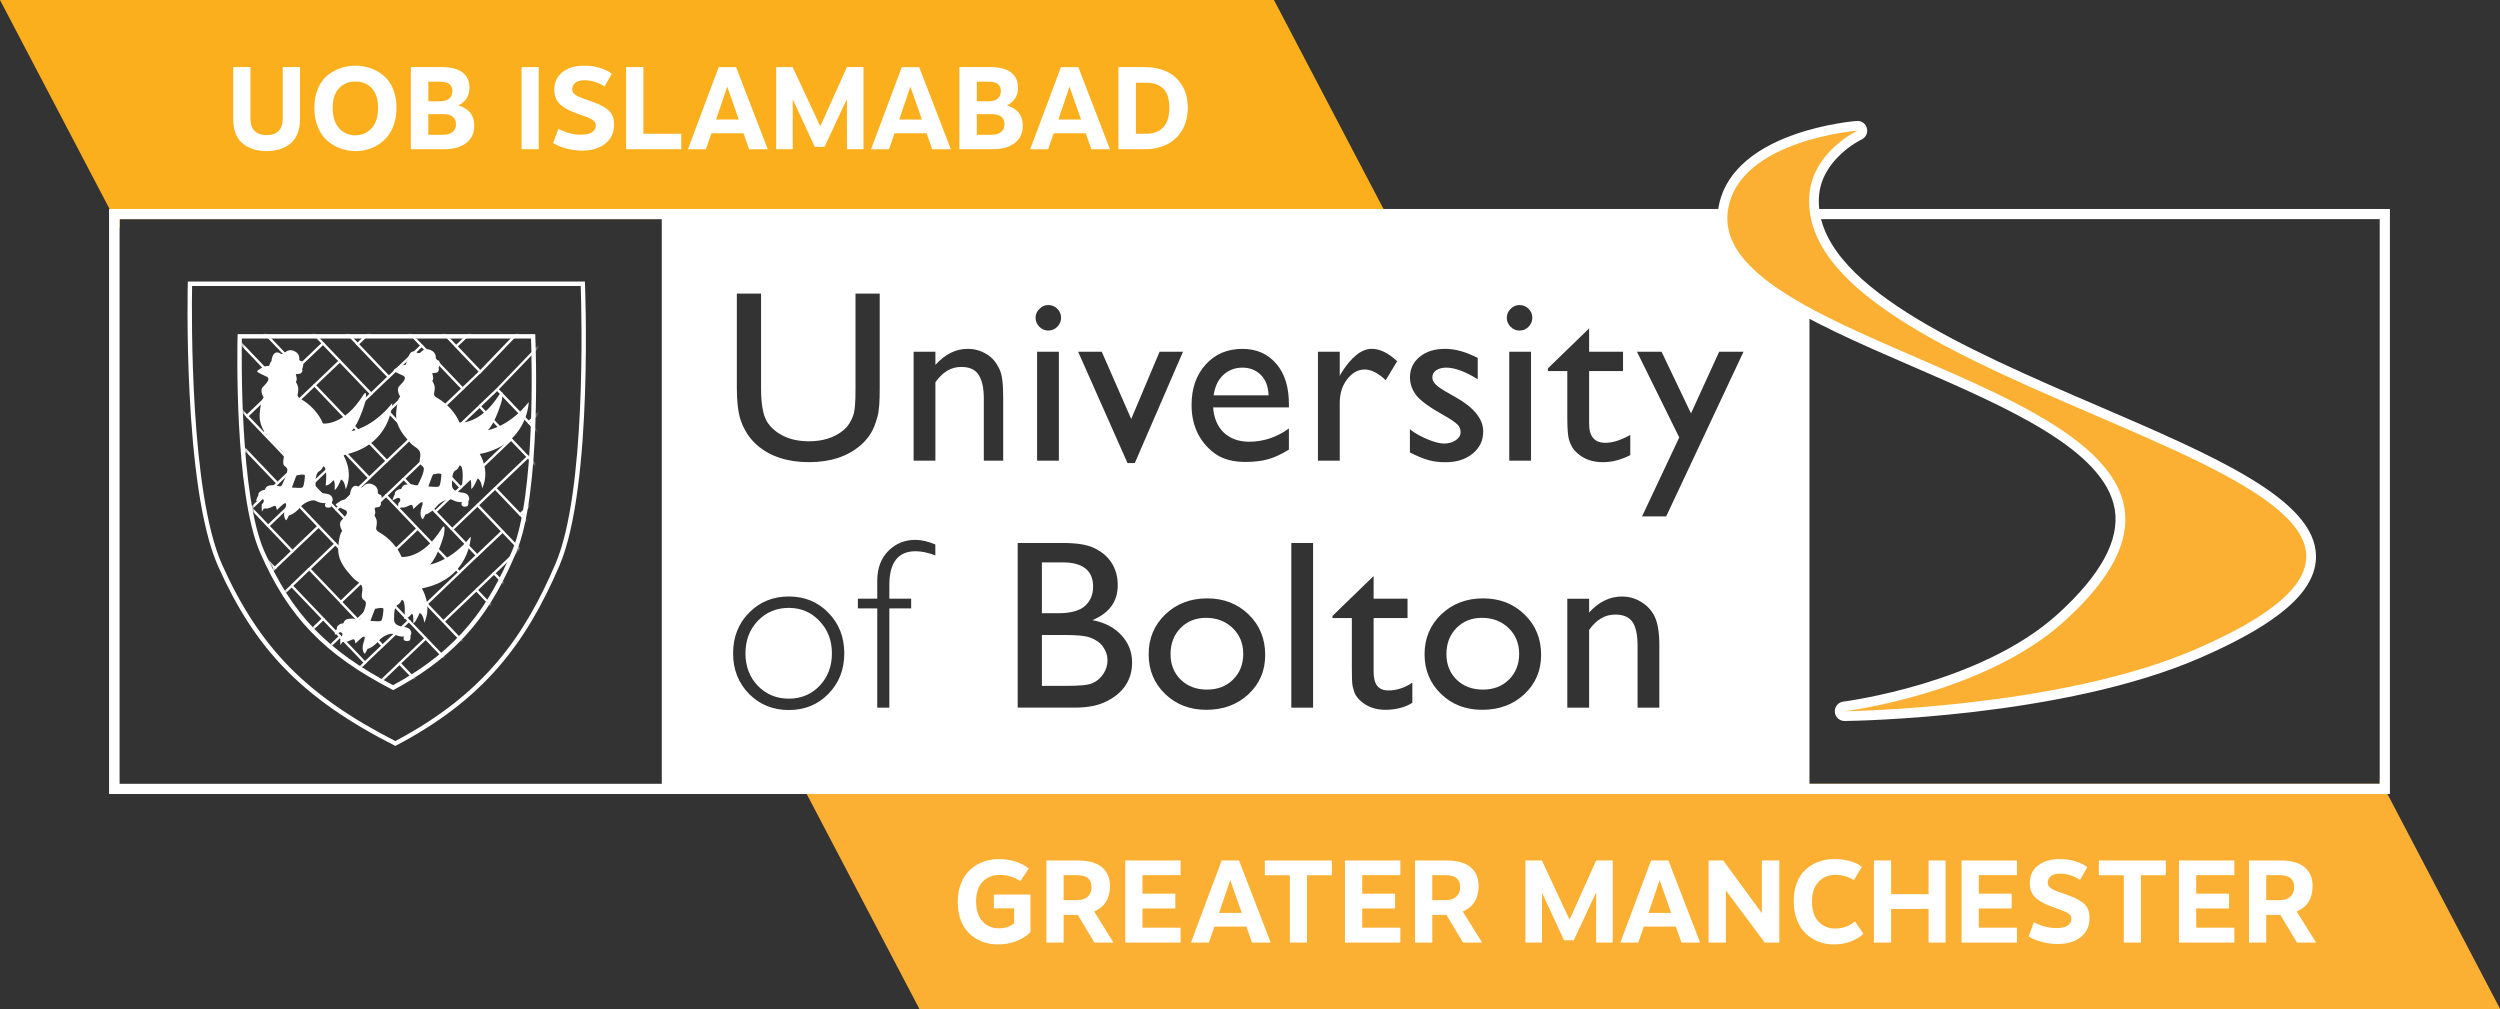 <svg xmlns="http://www.w3.org/2000/svg" width="800" height="323" viewBox="0 0 800 323" fill="none"><rect x="0" y="0" width="800" height="323" fill="#333333" stroke="none"/><g clip-path="url(#clip0_315_3144)"><g clip-path="url(#clip1_315_3144)"><path d="M800.25 323.26H294.42L258.14 254.07L256.43 250.81H761.52V249.4L763.97 254.07L800.25 323.26Z" fill="#FBB034"></path><path d="M444.44 70.13H38.27V72.99L35.06 66.87L0 0H407.67V0.03H407.68L442.73 66.87L444.44 70.13Z" fill="#FCAF1C"></path><path d="M318.06 290.67H324.52V295.48C323.27 296.53 321.63 297.06 319.6 297.06C317.45 297.06 315.7 296.31 314.36 294.81C313.02 293.31 312.35 291.17 312.35 288.39C312.35 285.69 313.04 283.61 314.43 282.16C315.82 280.71 317.65 279.98 319.93 279.98C322.38 279.98 324.57 280.64 326.5 281.97L329.2 277.91C326.6 275.91 323.42 274.91 319.66 274.91C317.86 274.91 316.17 275.2 314.59 275.79C313.01 276.38 311.62 277.24 310.4 278.36C309.19 279.49 308.23 280.93 307.53 282.68C306.83 284.43 306.48 286.41 306.48 288.61C306.48 290.46 306.72 292.15 307.19 293.68C307.66 295.21 308.32 296.49 309.14 297.53C309.97 298.57 310.93 299.45 312.03 300.16C313.13 300.87 314.29 301.39 315.5 301.72C316.71 302.05 317.97 302.21 319.27 302.21C321.5 302.21 323.5 301.85 325.28 301.14C327.06 300.43 328.55 299.47 329.75 298.27V286.26H318.04V290.67H318.06Z" fill="white"></path><path d="M355.19 283.53C355.19 280.98 354.34 278.98 352.64 277.52C350.94 276.07 348.28 275.34 344.68 275.34H334.84V301.63H340.36V292.77H344.27L344.87 292.73L350.2 301.63H356.32L350.13 291.68C353.5 290.21 355.19 287.49 355.19 283.53ZM348.08 286.93C347.27 287.67 346.13 288.04 344.68 288.04H340.36V280.04H344.34C346.09 280.04 347.36 280.36 348.13 281C348.91 281.64 349.29 282.6 349.29 283.87C349.29 285.18 348.89 286.19 348.08 286.93Z" fill="white"></path><path d="M360.07 301.63H377.79V296.86H365.59V290.71H376.1V285.98H365.59V280.04H377.79V275.35H360.07V301.63Z" fill="white"></path><path d="M390.928 275.35L381.098 301.63H386.848L388.608 296.52H398.858L400.658 301.63H406.628L396.488 275.35H390.928ZM390.108 292.13L393.678 281.62L397.358 292.13H390.108Z" fill="white"></path><path d="M404.75 280.08H412.75V301.63H418.23V280.08H426.19V275.35H404.75V280.08Z" fill="white"></path><path d="M430.391 301.63H448.111V296.86H435.911V290.71H446.421V285.98H435.911V280.04H448.111V275.35H430.391V301.63Z" fill="white"></path><path d="M473.159 283.53C473.159 280.98 472.309 278.98 470.609 277.52C468.909 276.07 466.249 275.34 462.649 275.34H452.809V301.63H458.329V292.77H462.239L462.839 292.73L468.169 301.63H474.289L468.089 291.68C471.469 290.21 473.159 287.49 473.159 283.53ZM466.039 286.93C465.229 287.67 464.089 288.04 462.639 288.04H458.319V280.04H462.299C464.049 280.04 465.319 280.36 466.089 281C466.869 281.64 467.249 282.6 467.249 283.87C467.259 285.18 466.859 286.19 466.039 286.93Z" fill="white"></path><path d="M502.261 294.31L493.401 275.35H488.141V301.63H493.431V285.64L500.491 300.88H503.611L510.781 285.53V301.63H516.071V275.35H510.781L502.261 294.31Z" fill="white"></path><path d="M528.348 275.35L518.508 301.63H524.248L526.018 296.52H536.268L538.068 301.63H544.038L533.898 275.35H528.348ZM527.518 292.13L531.088 281.62L534.768 292.13H527.518Z" fill="white"></path><path d="M563.79 292.21L551.44 275.35H546.75V301.63H552.27V284.92L564.73 301.63H569.39V275.35H563.79V292.21Z" fill="white"></path><path d="M587.301 297.13C585.171 297.16 583.401 296.43 581.971 294.95C580.541 293.47 579.831 291.31 579.831 288.45C579.831 285.72 580.541 283.63 581.951 282.16C583.361 280.7 585.141 279.96 587.261 279.96C589.561 279.96 591.551 280.54 593.231 281.69L595.781 277.37C594.801 276.59 593.551 275.99 592.011 275.55C590.471 275.11 588.841 274.89 587.111 274.89C585.261 274.89 583.541 275.18 581.971 275.75C580.391 276.33 579.011 277.16 577.801 278.25C576.601 279.34 575.661 280.75 574.981 282.49C574.301 284.23 573.981 286.21 574.001 288.44C574.001 290.67 574.351 292.67 575.051 294.45C575.751 296.23 576.701 297.67 577.891 298.79C579.081 299.9 580.431 300.76 581.941 301.34C583.451 301.93 585.071 302.22 586.801 302.22C588.751 302.22 590.561 301.91 592.231 301.28C593.901 300.65 595.251 299.83 596.301 298.8L593.601 294.86C591.751 296.38 589.651 297.13 587.301 297.13Z" fill="white"></path><path d="M617.148 286.13H605.168V275.35H599.648V301.63H605.168V290.86H617.148V301.63H622.588V275.35H617.148V286.13Z" fill="white"></path><path d="M627.699 301.63H645.419V296.86H633.219V290.71H643.729V285.98H633.219V280.04H645.419V275.35H627.699V301.63Z" fill="white"></path><path d="M661.86 286.499C661.46 286.349 660.93 286.159 660.28 285.939C659.63 285.719 659.15 285.549 658.83 285.429C658.51 285.309 658.13 285.169 657.67 284.979C657.21 284.789 656.86 284.619 656.64 284.469C656.42 284.319 656.18 284.139 655.93 283.929C655.68 283.719 655.51 283.489 655.42 283.239C655.33 282.989 655.29 282.699 655.29 282.379C655.29 281.499 655.64 280.819 656.34 280.309C657.04 279.809 658 279.559 659.23 279.559C660.31 279.559 661.41 279.739 662.55 280.099C663.69 280.459 664.71 280.959 665.61 281.579L667.94 277.489C666.96 276.739 665.71 276.119 664.17 275.629C662.63 275.139 660.95 274.899 659.12 274.899C656.24 274.899 653.93 275.579 652.17 276.949C650.41 278.319 649.54 280.199 649.54 282.599C649.54 283.649 649.71 284.579 650.05 285.379C650.39 286.179 650.91 286.879 651.61 287.459C652.31 288.049 653.06 288.549 653.84 288.959C654.63 289.369 655.61 289.789 656.79 290.219C657.12 290.349 657.6 290.519 658.25 290.749C658.9 290.979 659.36 291.139 659.62 291.239C659.88 291.339 660.24 291.479 660.69 291.669C661.14 291.859 661.46 292.019 661.65 292.159C661.84 292.299 662.04 292.469 662.27 292.669C662.49 292.869 662.65 293.079 662.72 293.309C662.79 293.529 662.83 293.789 662.83 294.059C662.83 294.959 662.43 295.669 661.63 296.199C660.83 296.729 659.65 296.989 658.1 296.989C655.62 296.989 653.21 296.359 650.85 295.109L649.16 299.649C650.46 300.449 651.94 301.059 653.59 301.469C655.24 301.879 656.84 302.089 658.4 302.089C661.48 302.089 663.96 301.349 665.83 299.879C667.71 298.399 668.65 296.349 668.65 293.719C668.65 291.819 668.11 290.349 667.02 289.309C665.94 288.259 664.22 287.329 661.86 286.499Z" fill="white"></path><path d="M671.629 280.08H679.619V301.63H685.099V280.08H693.059V275.35H671.629V280.08Z" fill="white"></path><path d="M697.27 301.63H714.99V296.86H702.789V290.71H713.299V285.98H702.789V280.04H714.99V275.35H697.27V301.63Z" fill="white"></path><path d="M740.03 283.53C740.03 280.98 739.18 278.98 737.48 277.52C735.78 276.07 733.12 275.34 729.52 275.34H719.68V301.63H725.2V292.77H729.1L729.7 292.73L735.03 301.63H741.15L734.95 291.68C738.34 290.21 740.03 287.49 740.03 283.53ZM732.92 286.93C732.11 287.67 730.97 288.04 729.52 288.04H725.2V280.04H729.18C730.93 280.04 732.2 280.36 732.97 281C733.75 281.64 734.13 282.6 734.13 283.87C734.14 285.18 733.73 286.19 732.92 286.93Z" fill="white"></path><path d="M35.449 67.37H762.089V253.57H35.449V67.37Z" stroke="white"></path><path d="M77.809 46.06C78.809 46.84 79.939 47.41 81.189 47.79C82.439 48.17 83.809 48.35 85.299 48.35C86.789 48.35 88.159 48.16 89.409 47.79C90.659 47.41 91.789 46.84 92.789 46.06C93.789 45.28 94.569 44.23 95.139 42.89C95.699 41.55 95.989 39.99 95.989 38.22V21.47H90.469V38.1C90.469 39.75 90.019 41.02 89.139 41.91C88.259 42.8 86.979 43.24 85.329 43.24C83.649 43.24 82.369 42.8 81.479 41.91C80.589 41.02 80.149 39.75 80.149 38.1V21.47H74.629V38.22C74.629 40 74.909 41.55 75.469 42.89C76.029 44.23 76.809 45.29 77.809 46.06Z" fill="white"></path><path d="M104.688 44.989C105.938 46.08 107.338 46.91 108.878 47.489C110.418 48.069 112.038 48.349 113.738 48.349C115.088 48.349 116.388 48.179 117.638 47.819C118.888 47.469 120.078 46.929 121.208 46.19C122.338 45.45 123.318 44.539 124.158 43.469C124.998 42.389 125.658 41.09 126.148 39.55C126.638 38.01 126.878 36.309 126.878 34.459C126.878 32.209 126.508 30.2 125.768 28.43C125.028 26.66 124.028 25.259 122.768 24.209C121.508 23.16 120.108 22.36 118.578 21.829C117.048 21.29 115.438 21.02 113.738 21.02C112.038 21.02 110.418 21.29 108.878 21.829C107.338 22.369 105.948 23.16 104.688 24.209C103.438 25.259 102.438 26.669 101.708 28.43C100.978 30.189 100.598 32.2 100.598 34.459C100.598 36.76 100.968 38.819 101.708 40.639C102.448 42.45 103.438 43.9 104.688 44.989ZM108.468 28.25C109.808 26.809 111.568 26.09 113.748 26.09C115.898 26.09 117.648 26.809 118.988 28.25C120.328 29.689 120.998 31.79 120.998 34.539C120.998 37.319 120.318 39.469 118.948 40.999C117.578 42.529 115.828 43.289 113.668 43.289C111.538 43.289 109.808 42.52 108.468 40.98C107.128 39.44 106.458 37.289 106.458 34.539C106.458 31.779 107.128 29.689 108.468 28.25Z" fill="white"></path><path d="M149.179 45.76C150.909 44.43 151.769 42.58 151.769 40.2C151.769 36.92 150.079 34.77 146.699 33.74C149.049 32.54 150.229 30.65 150.229 28.07C150.229 25.97 149.489 24.34 148.019 23.19C146.549 22.04 144.269 21.46 141.189 21.46H131.469V47.74H142.249C145.139 47.75 147.459 47.09 149.179 45.76ZM137.059 26.13H140.739C143.419 26.13 144.759 27.12 144.759 29.1C144.759 30.15 144.419 30.97 143.749 31.54C143.069 32.12 142.109 32.4 140.859 32.4H137.069V26.13H137.059ZM137.059 43.14V36.53H141.829C144.559 36.53 145.919 37.62 145.919 39.8C145.919 40.8 145.559 41.61 144.849 42.22C144.139 42.83 143.079 43.14 141.679 43.14H137.059Z" fill="white"></path><path d="M172.39 21.47H166.91V47.75H172.39V21.47Z" fill="white"></path><path d="M189.47 42.31C188.67 42.84 187.49 43.1 185.94 43.1C183.46 43.1 181.05 42.47 178.69 41.22L177 45.76C178.3 46.56 179.78 47.17 181.43 47.58C183.08 47.99 184.68 48.2 186.24 48.2C189.32 48.2 191.8 47.46 193.67 45.98C195.55 44.5 196.49 42.45 196.49 39.82C196.49 37.92 195.95 36.45 194.86 35.41C193.77 34.37 192.05 33.44 189.7 32.61C189.3 32.46 188.77 32.27 188.12 32.05C187.47 31.83 186.99 31.66 186.67 31.54C186.36 31.43 185.97 31.28 185.51 31.09C185.05 30.9 184.7 30.73 184.48 30.58C184.26 30.43 184.02 30.25 183.77 30.04C183.52 29.83 183.35 29.6 183.26 29.35C183.17 29.1 183.13 28.81 183.13 28.49C183.13 27.61 183.48 26.93 184.18 26.42C184.88 25.92 185.85 25.67 187.07 25.67C188.15 25.67 189.25 25.85 190.39 26.21C191.53 26.57 192.55 27.07 193.45 27.69L195.78 23.6C194.8 22.85 193.55 22.23 192.01 21.74C190.47 21.25 188.79 21.01 186.96 21.01C184.08 21.01 181.77 21.69 180.01 23.06C178.26 24.43 177.38 26.31 177.38 28.71C177.38 29.76 177.55 30.69 177.89 31.49C178.23 32.29 178.75 32.99 179.45 33.57C180.15 34.16 180.9 34.66 181.68 35.07C182.46 35.48 183.45 35.9 184.63 36.33C184.96 36.46 185.44 36.63 186.09 36.86C186.74 37.08 187.2 37.25 187.46 37.35C187.72 37.45 188.08 37.59 188.53 37.78C188.98 37.97 189.3 38.13 189.49 38.27C189.68 38.41 189.88 38.58 190.11 38.78C190.33 38.98 190.49 39.19 190.56 39.42C190.64 39.65 190.67 39.9 190.67 40.17C190.67 41.07 190.27 41.78 189.47 42.31Z" fill="white"></path><path d="M217.999 42.8H205.879V21.47H200.359V47.75H217.999V42.8Z" fill="white"></path><path d="M227.661 42.65H237.911L239.711 47.76H245.681L235.541 21.48H229.981L220.141 47.76H225.881L227.661 42.65ZM232.721 27.739L236.401 38.249H229.151L232.721 27.739Z" fill="white"></path><path d="M253.669 31.76L260.729 47H263.849L271.019 31.65V47.75H276.319V21.47H271.019L262.499 40.43L253.639 21.47H248.379V47.75H253.669V31.76Z" fill="white"></path><path d="M286.258 42.65H296.508L298.308 47.76H304.278L294.138 21.48H288.578L278.738 47.76H284.488L286.258 42.65ZM291.328 27.739L295.008 38.249H287.758L291.328 27.739Z" fill="white"></path><path d="M324.71 45.76C326.44 44.43 327.3 42.58 327.3 40.2C327.3 36.92 325.61 34.77 322.23 33.74C324.58 32.54 325.76 30.65 325.76 28.07C325.76 25.97 325.02 24.34 323.55 23.19C322.08 22.04 319.8 21.46 316.72 21.46H307V47.74H317.78C320.67 47.75 322.99 47.09 324.71 45.76ZM312.58 26.13H316.26C318.94 26.13 320.28 27.12 320.28 29.1C320.28 30.15 319.94 30.97 319.27 31.54C318.59 32.12 317.63 32.4 316.38 32.4H312.59V26.13H312.58ZM312.58 43.14V36.53H317.35C320.08 36.53 321.44 37.62 321.44 39.8C321.44 40.8 321.08 41.61 320.37 42.22C319.66 42.83 318.6 43.14 317.2 43.14H312.58Z" fill="white"></path><path d="M337.18 42.65H347.43L349.23 47.76H355.2L345.06 21.48H339.5L329.66 47.76H335.4L337.18 42.65ZM342.25 27.739L345.93 38.249H338.68L342.25 27.739Z" fill="white"></path><path d="M373.348 46.25C375.418 45.25 377.048 43.73 378.268 41.69C379.478 39.65 380.088 37.24 380.088 34.46C380.088 31.68 379.478 29.3 378.248 27.31C377.018 25.32 375.388 23.85 373.348 22.9C371.308 21.95 368.958 21.47 366.308 21.47H357.898V47.75H366.308C368.938 47.75 371.288 47.25 373.348 46.25ZM363.498 26.47H366.688C369.118 26.47 370.978 27.1 372.268 28.37C373.558 29.63 374.198 31.67 374.198 34.47C374.198 37.27 373.548 39.36 372.248 40.74C370.948 42.12 369.098 42.8 366.688 42.8H363.498V26.47Z" fill="white"></path><path d="M385.938 197.71C382.618 197.71 379.888 198.8 377.768 200.98C375.638 203.16 374.578 205.93 374.578 209.3C374.578 212.65 375.668 215.38 377.848 217.51C380.028 219.61 382.818 220.67 386.248 220.67C389.638 220.67 392.418 219.6 394.568 217.47C396.748 215.32 397.838 212.57 397.838 209.23C397.838 205.91 396.708 203.16 394.458 200.97C392.188 198.8 389.348 197.71 385.938 197.71Z" fill="white"></path><path d="M474.219 197.71C470.899 197.71 468.179 198.8 466.049 200.98C463.919 203.16 462.859 205.93 462.859 209.3C462.859 212.65 463.949 215.38 466.129 217.51C468.309 219.61 471.109 220.67 474.529 220.67C477.929 220.67 480.699 219.6 482.859 217.47C485.039 215.32 486.129 212.57 486.129 209.23C486.129 205.91 484.999 203.16 482.749 200.97C480.479 198.8 477.639 197.71 474.219 197.71Z" fill="white"></path><path d="M397.559 117.64C395.079 117.64 393.039 118.5 391.439 120C389.869 121.5 388.839 123.4 388.359 126.5H405.959C405.779 123.4 404.959 121.5 403.489 120C402.009 118.5 400.039 117.64 397.559 117.64Z" fill="white"></path><path d="M347.22 193.87C348.94 192.32 349.8 190.19 349.8 187.73C349.8 182.64 346.55 179.96 340.07 179.96H333.41V196.23H338.59C342.65 196.23 345.52 195.42 347.22 193.87Z" fill="white"></path><path d="M348.93 204.05C347.18 203.4 344.42 203.2 340.64 203.2H333.41V219.47H341.02C345.18 219.47 347.99 219.29 349.46 218.66C350.96 218.01 352.15 217.07 353.03 215.69C353.94 214.33 354.4 212.89 354.4 211.33C354.4 209.7 353.92 208.31 352.96 206.96C352.02 205.62 350.68 204.72 348.93 204.05Z" fill="white"></path><path d="M252.421 194.52C248.471 194.52 245.161 195.9 242.501 198.66C239.861 201.43 238.551 204.91 238.551 209.08C238.551 213.24 239.871 216.7 242.501 219.46C245.161 222.19 248.461 223.57 252.421 223.57C256.351 223.57 259.631 222.2 262.261 219.46C264.891 216.69 266.211 213.23 266.211 209.08C266.211 204.95 264.891 201.49 262.221 198.71C259.591 195.91 256.331 194.53 252.421 194.52Z" fill="white"></path><path d="M549.82 68.39H211.77V252.8H579.03V101.76C561.7 92.47 548.81 81.53 549.82 68.39ZM483.39 98.86C484.2 98.03 485.14 97.61 486.2 97.61C487.34 97.61 488.32 98 489.13 98.79C489.94 99.58 490.34 100.54 490.34 101.68C490.34 102.79 489.94 103.75 489.13 104.57C488.32 105.38 487.34 105.78 486.2 105.78C485.14 105.78 484.2 105.37 483.39 104.57C482.58 103.73 482.169 102.77 482.169 101.68C482.169 100.61 482.57 99.67 483.39 98.86ZM489.93 147.42H482.96V112.55H489.93V147.42ZM451.19 137.33C452.74 138.7 455.019 139.82 457.039 140.67C459.089 141.51 460.76 141.93 462.15 141.93C463.59 141.93 464.809 141.57 465.849 140.87C466.889 140.16 467.39 139.31 467.39 138.33C467.39 137.31 467.039 136.48 466.359 135.82C465.699 135.14 464.25 134.16 462.02 132.89C457.56 130.41 454.63 128.29 453.24 126.54C451.87 124.76 451.19 122.83 451.19 120.76C451.19 118.07 452.229 115.88 454.299 114.18C456.399 112.48 459.08 111.63 462.37 111.63C465.79 111.63 469 112.59 472.87 114.52V121.37C468.99 118.89 465.43 117.64 462.82 117.64C461.48 117.64 460.4 117.93 459.56 118.51C458.75 119.07 458.349 119.82 458.349 120.76C458.349 121.57 458.72 122.34 459.46 123.08C460.22 123.81 461.54 124.7 463.41 125.74L465.88 127.15C471.71 130.44 474.63 134.09 474.63 138.1C474.63 140.96 473.5 143.32 471.24 145.17C469.01 146.99 466.139 147.91 462.609 147.91C460.529 147.91 458.789 147.69 457.169 147.25C455.549 146.8 453.489 145.98 451.169 144.78V137.33H451.19ZM332.6 98.86C333.41 98.03 334.34 97.61 335.41 97.61C336.55 97.61 337.52 98 338.33 98.79C339.14 99.58 339.54 100.54 339.55 101.68C339.55 102.79 339.14 103.75 338.33 104.57C337.52 105.38 336.54 105.78 335.41 105.78C334.34 105.78 333.41 105.37 332.6 104.57C331.79 103.73 331.38 102.77 331.38 101.68C331.37 100.61 331.78 99.67 332.6 98.86ZM338.84 147.42H331.87V112.55H338.84V147.42ZM235.79 93.96H243.54V124.33C243.54 129.32 244.21 132.8 245.34 134.75C246.48 136.7 248.26 138.28 250.6 139.46C252.93 140.63 255.7 141.21 258.87 141.21C263.37 141.21 267.06 140.03 269.9 137.67C271.4 136.4 272.28 134.91 272.95 133.19C273.61 131.47 273.76 128.51 273.76 124.33V93.96H281.51V124.33C281.51 128.41 281.34 131.49 280.73 133.56C280.15 135.64 279.48 137.38 278.59 138.77C277.73 140.13 276.69 141.36 275.43 142.45C271.22 146.08 265.74 147.88 258.95 147.89C252.03 147.89 246.49 146.09 242.31 142.49C241.04 141.37 239.97 140.13 239.08 138.77C238.22 137.37 237.35 135.68 236.77 133.67C236.21 131.67 235.79 128.53 235.79 124.24V93.96ZM265.08 222.04C261.71 225.48 257.49 227.21 252.42 227.21C247.35 227.21 243.11 225.48 239.69 222.04C236.29 218.57 234.59 214.24 234.59 209.07C234.59 203.88 236.28 199.54 239.69 196.08C243.11 192.61 247.35 190.87 252.42 190.87C257.49 190.87 261.71 192.61 265.08 196.08C268.48 199.54 270.17 203.88 270.17 209.07C270.18 214.25 268.48 218.57 265.08 222.04ZM299.32 177.72C296.99 176.83 294.74 176.39 293.04 176.39C287.39 176.39 284.59 180 284.59 187.22V191.58H291.57V194.68H284.59V226.45H280.72V194.68H274.52V191.58H280.72V185.82C280.72 181.79 281.95 178.61 284.28 176.28C286.64 173.92 289.53 172.75 292.92 172.75C294.77 172.75 296.99 173.24 299.31 174.23V177.72H299.32ZM321.02 147.42H314.82V127.38C314.82 123.81 314.1 121.26 313.02 119.74C311.92 118.19 310.16 117.42 307.6 117.42C304.33 117.42 301.65 119.05 299.33 122.32V147.42H292.36V112.55H299.33V116.76C302.43 113.34 305.79 111.63 309.72 111.63C311.9 111.63 313.86 112.2 315.73 113.34C317.6 114.46 318.8 116 319.76 117.98C320.75 119.93 321.02 123.03 321.02 127.29V147.42ZM360.18 219.3C358.78 221.43 356.74 223.12 354.02 224.46C351.34 225.81 347.97 226.44 343.91 226.44H325.66V173.75H339.84C344.23 173.75 347.65 174.18 350.11 175.37C352.57 176.54 354.44 178.07 355.74 180.15C357.03 182.2 357.68 184.54 357.68 187.25C357.68 192.47 354.98 196.19 349.58 198.44C353.46 199.18 356.53 200.76 358.81 203.22C361.12 205.69 362.27 208.62 362.27 212.03C362.28 214.76 361.58 217.18 360.18 219.3ZM360.81 148.19L345 112.55H352.56L361.99 134.07L371.07 112.55H378.56L363.13 148.19H360.81ZM399.51 222.15C395.94 225.48 391.44 227.14 386.01 227.14C380.77 227.14 376.38 225.46 372.86 222.08C369.34 218.69 367.57 214.45 367.57 209.38C367.57 204.27 369.35 200.01 372.89 196.61C376.47 193.19 380.94 191.48 386.31 191.48C391.63 191.48 396.05 193.21 399.58 196.65C403.1 200.07 404.86 204.38 404.86 209.57C404.87 214.62 403.08 218.81 399.51 222.15ZM412.45 130.37H388.21C388.38 133.47 389.5 136.39 391.55 138.37C393.63 140.35 396.43 141.35 399.7 141.35C404.26 141.35 408.57 139.94 412.45 137.11V143.87C410.12 145.29 408.08 146.3 405.98 146.91C403.9 147.52 401.4 147.82 398.58 147.82C394.73 147.82 391.58 147.02 389.2 145.43C386.82 143.83 384.89 141.69 383.44 139C382.02 136.29 381.3 133.16 381.3 129.61C381.3 124.29 382.8 119.97 385.82 116.65C388.83 113.3 392.75 111.64 397.57 111.64C402.21 111.64 405.73 113.26 408.49 116.5C411.25 119.75 412.46 124.09 412.46 129.54V130.37H412.45ZM420.19 226.45H413.22V173.76H420.19V226.45ZM421.74 112.55H428.72V120.34L428.979 119.73C432.319 114.33 435.61 111.63 438.95 111.63C441.56 111.63 444.26 112.95 447.09 115.58L443.43 121.66C441.02 119.38 438.789 118.24 436.729 118.24C434.499 118.24 432.68 119.31 431.03 121.44C429.41 123.57 428.72 126.09 428.72 129V147.41H421.74V112.55ZM451.96 224.89C449.64 226.39 446.48 227.14 443.33 227.14C440.17 227.14 437.57 226.21 435.47 224.36C434.81 223.8 434.289 223.18 433.849 222.5C433.419 221.79 433.18 220.88 432.88 219.76C432.6 218.62 432.59 216.46 432.59 213.3V197.78H426.39V197.1L439.56 184.33V191.58H450.41V197.78H439.56V214.94C439.56 218.93 440.99 220.94 444.31 220.94C446.8 220.94 449.63 220.11 451.95 218.43V224.89H451.96ZM487.789 222.15C484.219 225.48 479.719 227.14 474.299 227.14C469.049 227.14 464.67 225.46 461.15 222.08C457.63 218.69 455.859 214.45 455.859 209.38C455.859 204.27 457.64 200.01 461.18 196.61C464.76 193.19 469.229 191.48 474.599 191.48C479.929 191.48 484.35 193.21 487.87 196.65C491.4 200.07 493.16 204.38 493.16 209.57C493.15 214.62 491.359 218.81 487.789 222.15ZM495.349 117.86L508.52 105.09V112.55H519.37V118.75H508.52V135.7C508.52 139.7 510.34 141.7 513.66 141.7C516.14 141.7 518.59 140.87 521.69 139.19V145.65C518.59 147.15 515.989 147.9 512.849 147.9C509.679 147.9 506.97 146.97 504.87 145.12C504.21 144.56 503.64 143.94 503.2 143.26C502.78 142.55 502.34 141.64 502.03 140.52C501.75 139.38 501.539 137.22 501.539 134.06V118.75H495.34V117.86H495.349ZM530.99 226.45H524.02V206.61C524.02 203.03 523.439 200.49 522.349 198.97C521.259 197.43 519.419 196.66 516.859 196.66C513.589 196.66 510.84 198.3 508.52 201.57V226.46H501.539V191.59H508.52V196.01C511.62 192.59 515.119 190.88 519.049 190.88C521.229 190.88 523.26 191.45 525.13 192.59C527.01 193.71 528.49 195.26 529.45 197.23C530.44 199.18 530.99 202.29 530.99 206.55V226.45ZM533.18 165.24H525.46L537.359 139.98L523.83 112.55H531.7L541.12 132.28L550.14 112.55H557.93L533.18 165.24Z" fill="white"></path><path d="M764.769 66.87V254.07H34.949V66.87H549.799V70.13H38.269V250.81H761.519V70.13H581.659L581.239 66.87H764.769Z" fill="white"></path><path d="M126.518 238.7C154.608 223.96 168.168 206.23 179.018 181C189.978 155.51 187.168 90.1 187.168 90.1H60.098C60.098 90.1 58.388 155.82 69.838 181.3C81.618 207.54 96.398 223.42 126.518 238.7ZM61.468 91.51H185.828C186.148 100.94 187.588 157.55 177.738 180.46C167.868 203.39 155.358 221.83 126.508 237.14C98.068 222.59 83.018 207.25 71.108 180.75C60.818 157.85 61.308 101.03 61.468 91.51Z" fill="white"></path><mask id="mask0_315_3144" style="mask-type:luminance" maskUnits="userSpaceOnUse" x="77" y="107" width="95" height="114"><path d="M77.368 107.62C77.368 107.62 76.098 157.34 84.568 176.62C93.268 196.47 104.178 208.48 126.438 220.04C147.208 208.88 157.208 195.47 165.218 176.39C173.328 157.1 171.258 107.62 171.258 107.62H77.368Z" fill="white"></path></mask><g mask="url(#mask0_315_3144)"><path d="M135.418 232.09L122.188 218.25L108.428 231.4L102.498 225.19L116.258 212.04L108.798 204.22L89.258 222.88L83.318 216.66L102.858 198.01L93.318 188.01L73.398 207.03L67.458 200.8L87.378 181.8L80.168 174.24L63.938 189.75L58.008 183.54L74.238 168.03L64.748 158.1L55.888 166.56L49.958 160.35L58.818 151.9L49.238 141.87L55.448 135.93L65.028 145.96L72.848 138.5L57.758 122.7L63.958 116.77L79.048 132.57L89.038 123.01L73.608 106.84L79.818 100.91L95.248 117.07L102.808 109.86L90.888 97.38L97.088 91.44L109.008 103.92L118.948 94.44L114.078 89.33L120.278 83.39L125.158 88.5L140.188 74.15L146.128 80.36L131.088 94.71L140.588 104.64L148.228 97.33L154.168 103.55L146.518 110.84L153.718 118.37L170.908 100.48L176.848 106.7L159.658 124.57L169.208 134.58L173.548 130.43L179.488 136.64L175.148 140.78L182.608 148.59L192.708 138.95L198.648 145.17L188.538 154.82L206.468 173.63L200.248 179.57L182.328 160.8L172.398 170.29L183.278 181.68L177.068 187.61L166.188 176.22L158.638 183.43L166.008 191.14L159.798 197.07L152.438 189.35L142.438 198.89L150.158 206.98L143.938 212.91L136.218 204.83L128.398 212.29L141.628 226.14L135.418 232.09ZM122.208 217.14L135.438 230.98L140.528 226.13L127.298 212.28L136.248 203.74L143.968 211.82L149.048 206.97L141.328 198.88L152.458 188.25L159.818 195.97L164.898 191.12L157.528 183.41L166.208 175.12L177.088 186.51L182.168 181.66L171.288 170.27L182.358 159.7L200.278 178.47L205.368 173.62L187.438 154.86L197.548 145.21L192.688 140.13L182.588 149.77L174.048 140.82L178.388 136.68L173.528 131.6L169.188 135.74L158.578 124.62L175.768 106.75L170.918 101.66L153.728 119.54L145.418 110.85L153.068 103.56L148.208 98.47L140.568 105.78L129.988 94.71L145.018 80.36L140.168 75.28L125.138 89.63L120.258 84.52L115.188 89.38L120.058 94.49L108.988 105.05L97.068 92.57L91.998 97.43L103.918 109.91L95.228 118.19L79.808 102.03L74.738 106.88L90.168 123.05L79.048 133.69L63.958 117.89L58.888 122.74L73.978 138.54L65.028 147.09L55.448 137.06L50.368 141.91L59.948 151.94L51.088 160.4L55.928 165.48L64.788 157.02L75.358 168.09L59.128 183.6L63.978 188.67L80.208 173.16L88.498 181.85L68.578 200.85L73.428 205.95L93.348 186.93L103.978 198.06L84.438 216.71L89.288 221.8L108.828 203.14L117.368 212.09L103.608 225.24L108.458 230.32L122.208 217.14ZM122.458 207.21L113.888 198.26L122.838 189.72L131.388 198.67L122.458 207.21ZM114.998 198.28L122.478 206.1L130.278 198.64L122.808 190.82L114.998 198.28ZM136.468 193.81L127.918 184.86L139.058 174.23L147.588 183.18L136.468 193.81ZM129.018 184.88L136.488 192.7L146.478 183.15L139.028 175.33L129.018 184.88ZM109.048 193.17L98.418 182.05L107.358 173.5L117.988 184.64L109.048 193.17ZM99.518 182.08L109.068 192.07L116.878 184.62L107.328 174.62L99.518 182.08ZM123.078 179.78L112.438 168.65L123.558 158.03L134.198 169.15L123.078 179.78ZM113.548 168.67L123.098 178.67L133.098 169.13L123.538 159.14L113.548 168.67ZM152.668 178.32L144.138 169.38L152.808 161.1L161.368 170.05L152.668 178.32ZM145.238 169.41L152.688 177.22L160.248 170.02L152.778 162.2L145.238 169.41ZM93.568 176.98L85.268 168.29L94.218 159.74L102.508 168.43L93.568 176.98ZM86.368 168.31L93.588 175.86L101.388 168.4L94.178 160.84L86.368 168.31ZM166.438 165.18L157.878 156.24L168.948 145.67L177.498 154.6L166.438 165.18ZM158.988 156.26L166.458 164.07L176.388 154.58L168.928 146.78L158.988 156.26ZM139.278 164.3L128.658 153.17L137.338 144.88L147.968 156.02L139.278 164.3ZM129.758 153.19L139.298 163.2L146.848 155.99L137.308 145.98L129.758 153.19ZM107.588 163.57L99.298 154.9L110.428 144.26L118.718 152.94L107.588 163.57ZM100.398 154.92L107.608 162.46L117.618 152.91L110.408 145.36L100.398 154.92ZM80.408 163.21L69.848 152.14L78.798 143.59L89.358 154.65L80.408 163.21ZM70.958 152.17L80.438 162.1L88.258 154.62L78.778 144.7L70.958 152.17ZM153.028 151.16L142.408 140.04L153.468 129.47L164.098 140.6L153.028 151.16ZM143.518 140.06L153.058 150.05L162.988 140.57L153.438 130.57L143.518 140.06ZM94.448 149.82L83.878 138.75L94.998 128.12L105.578 139.18L94.448 149.82ZM84.988 138.78L94.478 148.71L104.468 139.16L94.968 129.23L84.988 138.78ZM123.798 148.09L115.498 139.42L124.188 131.12L132.478 139.79L123.798 148.09ZM116.598 139.45L123.818 146.99L131.358 139.77L124.148 132.23L116.598 139.45ZM137.558 134.95L129.268 126.27L140.328 115.7L148.608 124.39L137.558 134.95ZM130.368 126.29L137.578 133.83L147.498 124.35L140.298 116.8L130.368 126.29ZM110.648 134.33L100.078 123.26L108.758 114.98L119.328 126.04L110.648 134.33ZM101.188 123.29L110.678 133.23L118.218 126.02L108.738 116.09L101.188 123.29ZM124.408 121.19L113.848 110.13L124.908 99.56L135.478 110.62L124.408 121.19ZM114.958 110.15L124.438 120.08L134.368 110.59L124.888 100.67L114.958 110.15Z" fill="white"></path></g><mask id="mask1_315_3144" style="mask-type:luminance" maskUnits="userSpaceOnUse" x="77" y="107" width="95" height="114"><path d="M77.368 107.62C77.368 107.62 76.098 157.34 84.568 176.62C93.268 196.47 104.178 208.48 126.438 220.04C147.208 208.88 157.208 195.47 165.218 176.39C173.328 157.1 171.258 107.62 171.258 107.62H77.368Z" fill="white"></path></mask><g mask="url(#mask1_315_3144)"><path d="M103.654 109.64L103.09 110.179L108.485 115.826L109.049 115.287L103.654 109.64Z" fill="white"></path></g><mask id="mask2_315_3144" style="mask-type:luminance" maskUnits="userSpaceOnUse" x="77" y="107" width="95" height="114"><path d="M77.368 107.62C77.368 107.62 76.098 157.34 84.568 176.62C93.268 196.47 104.178 208.48 126.438 220.04C147.208 208.88 157.208 195.47 165.218 176.39C173.328 157.1 171.258 107.62 171.258 107.62H77.368Z" fill="white"></path></mask><g mask="url(#mask2_315_3144)"><path d="M124.141 120.318L118.508 125.728L119.048 126.29L124.681 120.881L124.141 120.318Z" fill="white"></path></g><mask id="mask3_315_3144" style="mask-type:luminance" maskUnits="userSpaceOnUse" x="77" y="107" width="95" height="114"><path d="M77.368 107.62C77.368 107.62 76.098 157.34 84.568 176.62C93.268 196.47 104.178 208.48 126.438 220.04C147.208 208.88 157.208 195.47 165.218 176.39C173.328 157.1 171.258 107.62 171.258 107.62H77.368Z" fill="white"></path></mask><g mask="url(#mask3_315_3144)"><path d="M129.54 126.003L123.891 131.395L124.429 131.959L130.079 126.567L129.54 126.003Z" fill="white"></path></g><mask id="mask4_315_3144" style="mask-type:luminance" maskUnits="userSpaceOnUse" x="77" y="107" width="95" height="114"><path d="M77.368 107.62C77.368 107.62 76.098 157.34 84.568 176.62C93.268 196.47 104.178 208.48 126.438 220.04C147.208 208.88 157.208 195.47 165.218 176.39C173.328 157.1 171.258 107.62 171.258 107.62H77.368Z" fill="white"></path></mask><g mask="url(#mask4_315_3144)"><path d="M109.282 104.199L108.719 104.738L114.129 110.384L114.693 109.845L109.282 104.199Z" fill="white"></path></g><mask id="mask5_315_3144" style="mask-type:luminance" maskUnits="userSpaceOnUse" x="77" y="107" width="95" height="114"><path d="M77.368 107.62C77.368 107.62 76.098 157.34 84.568 176.62C93.268 196.47 104.178 208.48 126.438 220.04C147.208 208.88 157.208 195.47 165.218 176.39C173.328 157.1 171.258 107.62 171.258 107.62H77.368Z" fill="white"></path></mask><g mask="url(#mask5_315_3144)"><path d="M142.679 140.31L137.289 134.66L137.849 134.12L143.249 139.77L142.679 140.31Z" fill="white"></path></g><mask id="mask6_315_3144" style="mask-type:luminance" maskUnits="userSpaceOnUse" x="77" y="107" width="95" height="114"><path d="M77.368 107.62C77.368 107.62 76.098 157.34 84.568 176.62C93.268 196.47 104.178 208.48 126.438 220.04C147.208 208.88 157.208 195.47 165.218 176.39C173.328 157.1 171.258 107.62 171.258 107.62H77.368Z" fill="white"></path></mask><g mask="url(#mask6_315_3144)"><path d="M147.669 156.29L147.129 155.72L152.769 150.32L153.319 150.89L147.669 156.29Z" fill="white"></path></g><mask id="mask7_315_3144" style="mask-type:luminance" maskUnits="userSpaceOnUse" x="77" y="107" width="95" height="114"><path d="M77.368 107.62C77.368 107.62 76.098 157.34 84.568 176.62C93.268 196.47 104.178 208.48 126.438 220.04C147.208 208.88 157.208 195.47 165.218 176.39C173.328 157.1 171.258 107.62 171.258 107.62H77.368Z" fill="white"></path></mask><g mask="url(#mask7_315_3144)"><path d="M153.06 161.93L152.52 161.36L158.17 155.96L158.71 156.53L153.06 161.93Z" fill="white"></path></g><mask id="mask8_315_3144" style="mask-type:luminance" maskUnits="userSpaceOnUse" x="77" y="107" width="95" height="114"><path d="M77.368 107.62C77.368 107.62 76.098 157.34 84.568 176.62C93.268 196.47 104.178 208.48 126.438 220.04C147.208 208.88 157.208 195.47 165.218 176.39C173.328 157.1 171.258 107.62 171.258 107.62H77.368Z" fill="white"></path></mask><g mask="url(#mask8_315_3144)"><path d="M132.197 139.486L131.633 140.024L137.026 145.673L137.59 145.134L132.197 139.486Z" fill="white"></path></g><mask id="mask9_315_3144" style="mask-type:luminance" maskUnits="userSpaceOnUse" x="77" y="107" width="95" height="114"><path d="M77.368 107.62C77.368 107.62 76.098 157.34 84.568 176.62C93.268 196.47 104.178 208.48 126.438 220.04C147.208 208.88 157.208 195.47 165.218 176.39C173.328 157.1 171.258 107.62 171.258 107.62H77.368Z" fill="white"></path></mask><g mask="url(#mask9_315_3144)"><path d="M135.201 110.304L134.637 110.843L140.036 116.5L140.6 115.961L135.201 110.304Z" fill="white"></path></g><mask id="mask10_315_3144" style="mask-type:luminance" maskUnits="userSpaceOnUse" x="77" y="107" width="95" height="114"><path d="M77.368 107.62C77.368 107.62 76.098 157.34 84.568 176.62C93.268 196.47 104.178 208.48 126.438 220.04C147.208 208.88 157.208 195.47 165.218 176.39C173.328 157.1 171.258 107.62 171.258 107.62H77.368Z" fill="white"></path></mask><g mask="url(#mask10_315_3144)"><path d="M140.877 104.954L140.312 105.492L145.698 111.135L146.262 110.597L140.877 104.954Z" fill="white"></path></g><mask id="mask11_315_3144" style="mask-type:luminance" maskUnits="userSpaceOnUse" x="77" y="107" width="95" height="114"><path d="M77.368 107.62C77.368 107.62 76.098 157.34 84.568 176.62C93.268 196.47 104.178 208.48 126.438 220.04C147.208 208.88 157.208 195.47 165.218 176.39C173.328 157.1 171.258 107.62 171.258 107.62H77.368Z" fill="white"></path></mask><g mask="url(#mask11_315_3144)"><path d="M153.437 118.649L147.797 124.065L148.337 124.628L153.978 119.212L153.437 118.649Z" fill="white"></path></g><mask id="mask12_315_3144" style="mask-type:luminance" maskUnits="userSpaceOnUse" x="77" y="107" width="95" height="114"><path d="M77.368 107.62C77.368 107.62 76.098 157.34 84.568 176.62C93.268 196.47 104.178 208.48 126.438 220.04C147.208 208.88 157.208 195.47 165.218 176.39C173.328 157.1 171.258 107.62 171.258 107.62H77.368Z" fill="white"></path></mask><g mask="url(#mask12_315_3144)"><path d="M158.829 124.342L153.18 129.734L153.718 130.299L159.368 124.907L158.829 124.342Z" fill="white"></path></g><mask id="mask13_315_3144" style="mask-type:luminance" maskUnits="userSpaceOnUse" x="77" y="107" width="95" height="114"><path d="M77.368 107.62C77.368 107.62 76.098 157.34 84.568 176.62C93.268 196.47 104.178 208.48 126.438 220.04C147.208 208.88 157.208 195.47 165.218 176.39C173.328 157.1 171.258 107.62 171.258 107.62H77.368Z" fill="white"></path></mask><g mask="url(#mask13_315_3144)"><path d="M163.845 140.325L163.281 140.864L168.67 146.504L169.234 145.966L163.845 140.325Z" fill="white"></path></g><mask id="mask14_315_3144" style="mask-type:luminance" maskUnits="userSpaceOnUse" x="77" y="107" width="95" height="114"><path d="M77.368 107.62C77.368 107.62 76.098 157.34 84.568 176.62C93.268 196.47 104.178 208.48 126.438 220.04C147.208 208.88 157.208 195.47 165.218 176.39C173.328 157.1 171.258 107.62 171.258 107.62H77.368Z" fill="white"></path></mask><g mask="url(#mask14_315_3144)"><path d="M174.31 141.1L168.91 135.46L169.48 134.91L174.87 140.55L174.31 141.1Z" fill="white"></path></g><mask id="mask15_315_3144" style="mask-type:luminance" maskUnits="userSpaceOnUse" x="77" y="107" width="95" height="114"><path d="M77.368 107.62C77.368 107.62 76.098 157.34 84.568 176.62C93.268 196.47 104.178 208.48 126.438 220.04C147.208 208.88 157.208 195.47 165.218 176.39C173.328 157.1 171.258 107.62 171.258 107.62H77.368Z" fill="white"></path></mask><g mask="url(#mask15_315_3144)"><path d="M89.868 123.311L89.328 122.741L94.958 117.351L95.508 117.921L89.868 123.311Z" fill="white"></path></g><mask id="mask16_315_3144" style="mask-type:luminance" maskUnits="userSpaceOnUse" x="77" y="107" width="95" height="114"><path d="M77.368 107.62C77.368 107.62 76.098 157.34 84.568 176.62C93.268 196.47 104.178 208.48 126.438 220.04C147.208 208.88 157.208 195.47 165.218 176.39C173.328 157.1 171.258 107.62 171.258 107.62H77.368Z" fill="white"></path></mask><g mask="url(#mask16_315_3144)"><path d="M95.247 128.96L94.707 128.39L100.367 122.99L100.897 123.56L95.247 128.96Z" fill="white"></path></g><mask id="mask17_315_3144" style="mask-type:luminance" maskUnits="userSpaceOnUse" x="77" y="107" width="95" height="114"><path d="M77.368 107.62C77.368 107.62 76.098 157.34 84.568 176.62C93.268 196.47 104.178 208.48 126.438 220.04C147.208 208.88 157.208 195.47 165.218 176.39C173.328 157.1 171.258 107.62 171.258 107.62H77.368Z" fill="white"></path></mask><g mask="url(#mask17_315_3144)"><path d="M110.128 145.08L104.738 139.44L105.308 138.9L110.698 144.54L110.128 145.08Z" fill="white"></path></g><mask id="mask18_315_3144" style="mask-type:luminance" maskUnits="userSpaceOnUse" x="77" y="107" width="95" height="114"><path d="M77.368 107.62C77.368 107.62 76.098 157.34 84.568 176.62C93.268 196.47 104.178 208.48 126.438 220.04C147.208 208.88 157.208 195.47 165.218 176.39C173.328 157.1 171.258 107.62 171.258 107.62H77.368Z" fill="white"></path></mask><g mask="url(#mask18_315_3144)"><path d="M115.769 139.7L110.379 134.05L110.949 133.5L116.339 139.16L115.769 139.7Z" fill="white"></path></g><mask id="mask19_315_3144" style="mask-type:luminance" maskUnits="userSpaceOnUse" x="77" y="107" width="95" height="114"><path d="M77.368 107.62C77.368 107.62 76.098 157.34 84.568 176.62C93.268 196.47 104.178 208.48 126.438 220.04C147.208 208.88 157.208 195.47 165.218 176.39C173.328 157.1 171.258 107.62 171.258 107.62H77.368Z" fill="white"></path></mask><g mask="url(#mask19_315_3144)"><path d="M123.532 147.218L117.906 152.62L118.446 153.183L124.073 147.78L123.532 147.218Z" fill="white"></path></g><mask id="mask20_315_3144" style="mask-type:luminance" maskUnits="userSpaceOnUse" x="77" y="107" width="95" height="114"><path d="M77.368 107.62C77.368 107.62 76.098 157.34 84.568 176.62C93.268 196.47 104.178 208.48 126.438 220.04C147.208 208.88 157.208 195.47 165.218 176.39C173.328 157.1 171.258 107.62 171.258 107.62H77.368Z" fill="white"></path></mask><g mask="url(#mask20_315_3144)"><path d="M128.923 152.9L123.266 158.299L123.804 158.863L129.461 153.464L128.923 152.9Z" fill="white"></path></g><mask id="mask21_315_3144" style="mask-type:luminance" maskUnits="userSpaceOnUse" x="77" y="107" width="95" height="114"><path d="M77.368 107.62C77.368 107.62 76.098 157.34 84.568 176.62C93.268 196.47 104.178 208.48 126.438 220.04C147.208 208.88 157.208 195.47 165.218 176.39C173.328 157.1 171.258 107.62 171.258 107.62H77.368Z" fill="white"></path></mask><g mask="url(#mask21_315_3144)"><path d="M138.757 175.05L133.367 169.41L133.927 168.87L139.327 174.51L138.757 175.05Z" fill="white"></path></g><mask id="mask22_315_3144" style="mask-type:luminance" maskUnits="userSpaceOnUse" x="77" y="107" width="95" height="114"><path d="M77.368 107.62C77.368 107.62 76.098 157.34 84.568 176.62C93.268 196.47 104.178 208.48 126.438 220.04C147.208 208.88 157.208 195.47 165.218 176.39C173.328 157.1 171.258 107.62 171.258 107.62H77.368Z" fill="white"></path></mask><g mask="url(#mask22_315_3144)"><path d="M144.408 169.66L139.008 164.02L139.568 163.48L144.968 169.12L144.408 169.66Z" fill="white"></path></g><mask id="mask23_315_3144" style="mask-type:luminance" maskUnits="userSpaceOnUse" x="77" y="107" width="95" height="114"><path d="M77.368 107.62C77.368 107.62 76.098 157.34 84.568 176.62C93.268 196.47 104.178 208.48 126.438 220.04C147.208 208.88 157.208 195.47 165.218 176.39C173.328 157.1 171.258 107.62 171.258 107.62H77.368Z" fill="white"></path></mask><g mask="url(#mask23_315_3144)"><path d="M152.407 177.439L146.773 182.849L147.314 183.411L152.947 178.002L152.407 177.439Z" fill="white"></path></g><mask id="mask24_315_3144" style="mask-type:luminance" maskUnits="userSpaceOnUse" x="77" y="107" width="95" height="114"><path d="M77.368 107.62C77.368 107.62 76.098 157.34 84.568 176.62C93.268 196.47 104.178 208.48 126.438 220.04C147.208 208.88 157.208 195.47 165.218 176.39C173.328 157.1 171.258 107.62 171.258 107.62H77.368Z" fill="white"></path></mask><g mask="url(#mask24_315_3144)"><path d="M152.708 189.09L152.168 188.52L157.808 183.13L158.348 183.7L152.708 189.09Z" fill="white"></path></g><mask id="mask25_315_3144" style="mask-type:luminance" maskUnits="userSpaceOnUse" x="77" y="107" width="95" height="114"><path d="M77.368 107.62C77.368 107.62 76.098 157.34 84.568 176.62C93.268 196.47 104.178 208.48 126.438 220.04C147.208 208.88 157.208 195.47 165.218 176.39C173.328 157.1 171.258 107.62 171.258 107.62H77.368Z" fill="white"></path></mask><g mask="url(#mask25_315_3144)"><path d="M79.338 132.875L78.773 133.414L84.162 139.054L84.726 138.515L79.338 132.875Z" fill="white"></path></g><mask id="mask26_315_3144" style="mask-type:luminance" maskUnits="userSpaceOnUse" x="77" y="107" width="95" height="114"><path d="M77.368 107.62C77.368 107.62 76.098 157.34 84.568 176.62C93.268 196.47 104.178 208.48 126.438 220.04C147.208 208.88 157.208 195.47 165.218 176.39C173.328 157.1 171.258 107.62 171.258 107.62H77.368Z" fill="white"></path></mask><g mask="url(#mask26_315_3144)"><path d="M73.662 138.258L73.098 138.797L78.482 144.44L79.046 143.902L73.662 138.258Z" fill="white"></path></g><mask id="mask27_315_3144" style="mask-type:luminance" maskUnits="userSpaceOnUse" x="77" y="107" width="95" height="114"><path d="M77.368 107.62C77.368 107.62 76.098 157.34 84.568 176.62C93.268 196.47 104.178 208.48 126.438 220.04C147.208 208.88 157.208 195.47 165.218 176.39C173.328 157.1 171.258 107.62 171.258 107.62H77.368Z" fill="white"></path></mask><g mask="url(#mask27_315_3144)"><path d="M89.079 154.92L88.539 154.36L94.189 148.98L94.729 149.55L89.079 154.92Z" fill="white"></path></g><mask id="mask28_315_3144" style="mask-type:luminance" maskUnits="userSpaceOnUse" x="77" y="107" width="95" height="114"><path d="M77.368 107.62C77.368 107.62 76.098 157.34 84.568 176.62C93.268 196.47 104.178 208.48 126.438 220.04C147.208 208.88 157.208 195.47 165.218 176.39C173.328 157.1 171.258 107.62 171.258 107.62H77.368Z" fill="white"></path></mask><g mask="url(#mask28_315_3144)"><path d="M99.568 154.623L93.926 160.008L94.464 160.572L100.107 155.187L99.568 154.623Z" fill="white"></path></g><mask id="mask29_315_3144" style="mask-type:luminance" maskUnits="userSpaceOnUse" x="77" y="107" width="95" height="114"><path d="M77.368 107.62C77.368 107.62 76.098 157.34 84.568 176.62C93.268 196.47 104.178 208.48 126.438 220.04C147.208 208.88 157.208 195.47 165.218 176.39C173.328 157.1 171.258 107.62 171.258 107.62H77.368Z" fill="white"></path></mask><g mask="url(#mask29_315_3144)"><path d="M107.058 174.32L101.668 168.69L102.238 168.15L107.628 173.78L107.058 174.32Z" fill="white"></path></g><mask id="mask30_315_3144" style="mask-type:luminance" maskUnits="userSpaceOnUse" x="77" y="107" width="95" height="114"><path d="M77.368 107.62C77.368 107.62 76.098 157.34 84.568 176.62C93.268 196.47 104.178 208.48 126.438 220.04C147.208 208.88 157.208 195.47 165.218 176.39C173.328 157.1 171.258 107.62 171.258 107.62H77.368Z" fill="white"></path></mask><g mask="url(#mask30_315_3144)"><path d="M107.888 162.765L107.324 163.304L112.719 168.951L113.283 168.412L107.888 162.765Z" fill="white"></path></g><mask id="mask31_315_3144" style="mask-type:luminance" maskUnits="userSpaceOnUse" x="77" y="107" width="95" height="114"><path d="M77.368 107.62C77.368 107.62 76.098 157.34 84.568 176.62C93.268 196.47 104.178 208.48 126.438 220.04C147.208 208.88 157.208 195.47 165.218 176.39C173.328 157.1 171.258 107.62 171.258 107.62H77.368Z" fill="white"></path></mask><g mask="url(#mask31_315_3144)"><path d="M122.809 178.901L117.176 184.311L117.716 184.873L123.349 179.464L122.809 178.901Z" fill="white"></path></g><mask id="mask32_315_3144" style="mask-type:luminance" maskUnits="userSpaceOnUse" x="77" y="107" width="95" height="114"><path d="M77.368 107.62C77.368 107.62 76.098 157.34 84.568 176.62C93.268 196.47 104.178 208.48 126.438 220.04C147.208 208.88 157.208 195.47 165.218 176.39C173.328 157.1 171.258 107.62 171.258 107.62H77.368Z" fill="white"></path></mask><g mask="url(#mask32_315_3144)"><path d="M123.097 190.55L122.547 189.99L128.197 184.58L128.737 185.15L123.097 190.55Z" fill="white"></path></g><mask id="mask33_315_3144" style="mask-type:luminance" maskUnits="userSpaceOnUse" x="77" y="107" width="95" height="114"><path d="M77.368 107.62C77.368 107.62 76.098 157.34 84.568 176.62C93.268 196.47 104.178 208.48 126.438 220.04C147.208 208.88 157.208 195.47 165.218 176.39C173.328 157.1 171.258 107.62 171.258 107.62H77.368Z" fill="white"></path></mask><g mask="url(#mask33_315_3144)"><path d="M135.949 204.56L130.559 198.92L131.119 198.38L136.509 204.02L135.949 204.56Z" fill="white"></path></g><mask id="mask34_315_3144" style="mask-type:luminance" maskUnits="userSpaceOnUse" x="77" y="107" width="95" height="114"><path d="M77.368 107.62C77.368 107.62 76.098 157.34 84.568 176.62C93.268 196.47 104.178 208.48 126.438 220.04C147.208 208.88 157.208 195.47 165.218 176.39C173.328 157.1 171.258 107.62 171.258 107.62H77.368Z" fill="white"></path></mask><g mask="url(#mask34_315_3144)"><path d="M141.599 199.161L136.199 193.521L136.759 192.98L142.159 198.62L141.599 199.161Z" fill="white"></path></g><mask id="mask35_315_3144" style="mask-type:luminance" maskUnits="userSpaceOnUse" x="77" y="107" width="95" height="114"><path d="M77.368 107.62C77.368 107.62 76.098 157.34 84.568 176.62C93.268 196.47 104.178 208.48 126.438 220.04C147.208 208.88 157.208 195.47 165.218 176.39C173.328 157.1 171.258 107.62 171.258 107.62H77.368Z" fill="white"></path></mask><g mask="url(#mask35_315_3144)"><path d="M166.733 164.319L166.168 164.857L171.564 170.518L172.128 169.979L166.733 164.319Z" fill="white"></path></g><mask id="mask36_315_3144" style="mask-type:luminance" maskUnits="userSpaceOnUse" x="77" y="107" width="95" height="114"><path d="M77.368 107.62C77.368 107.62 76.098 157.34 84.568 176.62C93.268 196.47 104.178 208.48 126.438 220.04C147.208 208.88 157.208 195.47 165.218 176.39C173.328 157.1 171.258 107.62 171.258 107.62H77.368Z" fill="white"></path></mask><g mask="url(#mask36_315_3144)"><path d="M161.107 169.774L160.543 170.312L165.931 175.953L166.495 175.414L161.107 169.774Z" fill="white"></path></g><mask id="mask37_315_3144" style="mask-type:luminance" maskUnits="userSpaceOnUse" x="77" y="107" width="95" height="114"><path d="M77.368 107.62C77.368 107.62 76.098 157.34 84.568 176.62C93.268 196.47 104.178 208.48 126.438 220.04C147.208 208.88 157.208 195.47 165.218 176.39C173.328 157.1 171.258 107.62 171.258 107.62H77.368Z" fill="white"></path></mask><g mask="url(#mask37_315_3144)"><path d="M80.716 162.413L80.152 162.952L85.542 168.591L86.106 168.052L80.716 162.413Z" fill="white"></path></g><mask id="mask38_315_3144" style="mask-type:luminance" maskUnits="userSpaceOnUse" x="77" y="107" width="95" height="114"><path d="M77.368 107.62C77.368 107.62 76.098 157.34 84.568 176.62C93.268 196.47 104.178 208.48 126.438 220.04C147.208 208.88 157.208 195.47 165.218 176.39C173.328 157.1 171.258 107.62 171.258 107.62H77.368Z" fill="white"></path></mask><g mask="url(#mask38_315_3144)"><path d="M75.079 167.805L74.516 168.344L79.905 173.982L80.469 173.443L75.079 167.805Z" fill="white"></path></g><mask id="mask39_315_3144" style="mask-type:luminance" maskUnits="userSpaceOnUse" x="77" y="107" width="95" height="114"><path d="M77.368 107.62C77.368 107.62 76.098 157.34 84.568 176.62C93.268 196.47 104.178 208.48 126.438 220.04C147.208 208.88 157.208 195.47 165.218 176.39C173.328 157.1 171.258 107.62 171.258 107.62H77.368Z" fill="white"></path></mask><g mask="url(#mask39_315_3144)"><path d="M93.298 176.141L87.648 181.533L88.187 182.097L93.837 176.705L93.298 176.141Z" fill="white"></path></g><mask id="mask40_315_3144" style="mask-type:luminance" maskUnits="userSpaceOnUse" x="77" y="107" width="95" height="114"><path d="M77.368 107.62C77.368 107.62 76.098 157.34 84.568 176.62C93.268 196.47 104.178 208.48 126.438 220.04C147.208 208.88 157.208 195.47 165.218 176.39C173.328 157.1 171.258 107.62 171.258 107.62H77.368Z" fill="white"></path></mask><g mask="url(#mask40_315_3144)"><path d="M98.697 181.746L93.07 187.148L93.611 187.711L99.237 182.309L98.697 181.746Z" fill="white"></path></g><mask id="mask41_315_3144" style="mask-type:luminance" maskUnits="userSpaceOnUse" x="77" y="107" width="95" height="114"><path d="M77.368 107.62C77.368 107.62 76.098 157.34 84.568 176.62C93.268 196.47 104.178 208.48 126.438 220.04C147.208 208.88 157.208 195.47 165.218 176.39C173.328 157.1 171.258 107.62 171.258 107.62H77.368Z" fill="white"></path></mask><g mask="url(#mask41_315_3144)"><path d="M103.712 197.772L103.148 198.311L108.544 203.958L109.108 203.419L103.712 197.772Z" fill="white"></path></g><mask id="mask42_315_3144" style="mask-type:luminance" maskUnits="userSpaceOnUse" x="77" y="107" width="95" height="114"><path d="M77.368 107.62C77.368 107.62 76.098 157.34 84.568 176.62C93.268 196.47 104.178 208.48 126.438 220.04C147.208 208.88 157.208 195.47 165.218 176.39C173.328 157.1 171.258 107.62 171.258 107.62H77.368Z" fill="white"></path></mask><g mask="url(#mask42_315_3144)"><path d="M109.326 192.375L108.762 192.913L114.15 198.567L114.714 198.029L109.326 192.375Z" fill="white"></path></g><mask id="mask43_315_3144" style="mask-type:luminance" maskUnits="userSpaceOnUse" x="77" y="107" width="95" height="114"><path d="M77.368 107.62C77.368 107.62 76.098 157.34 84.568 176.62C93.268 196.47 104.178 208.48 126.438 220.04C147.208 208.88 157.208 195.47 165.218 176.39C173.328 157.1 171.258 107.62 171.258 107.62H77.368Z" fill="white"></path></mask><g mask="url(#mask43_315_3144)"><path d="M122.184 206.367L116.527 211.766L117.066 212.33L122.723 206.931L122.184 206.367Z" fill="white"></path></g><mask id="mask44_315_3144" style="mask-type:luminance" maskUnits="userSpaceOnUse" x="77" y="107" width="95" height="114"><path d="M77.368 107.62C77.368 107.62 76.098 157.34 84.568 176.62C93.268 196.47 104.178 208.48 126.438 220.04C147.208 208.88 157.208 195.47 165.218 176.39C173.328 157.1 171.258 107.62 171.258 107.62H77.368Z" fill="white"></path></mask><g mask="url(#mask44_315_3144)"><path d="M122.47 217.97L121.93 217.41L127.58 212.01L128.12 212.58L122.47 217.97Z" fill="white"></path></g><path d="M125.791 220.83L125.461 220.66C103.741 209.37 92.311 197.51 83.271 176.9C74.851 157.69 75.971 109.63 76.021 107.6L76.041 106.92H171.271L171.301 107.59C171.391 109.62 173.291 157.45 165.221 176.67C157.731 194.49 148.221 208.79 126.131 220.67L125.791 220.83ZM77.401 108.31C77.291 114.34 76.781 158.64 84.551 176.34C93.401 196.52 104.601 208.18 125.781 219.26C147.291 207.61 156.591 193.58 163.931 176.13C171.381 158.41 170.141 114.29 169.931 108.32H77.401V108.31Z" fill="white"></path><path d="M125.522 128.99C119.252 136.89 112.462 137.96 112.462 137.96C114.942 135.54 116.882 128.62 116.882 128.62C116.882 128.62 117.752 123.97 116.172 126.5C110.022 136.37 103.362 135.53 103.362 135.53C101.342 130.72 97.222 128.21 96.323 127.71C95.422 127.22 95.362 126.85 95.233 126.63C95.103 126.4 95.543 125.26 95.442 124.21C95.353 123.15 94.703 122.4 94.703 122.22C94.703 122.03 95.013 121.82 94.953 121.13C94.882 120.45 94.642 119.71 94.642 119.71C94.642 119.71 95.352 119.74 96.032 119.56C96.712 119.38 96.843 118.47 96.743 118.29C96.642 118.09 96.713 117.85 96.933 117.39C97.153 116.92 97.073 115.71 96.552 115.62C96.032 115.53 95.772 115.17 95.772 115.17C95.772 115.17 96.052 113.6 94.782 112.7C92.862 111.35 91.493 112.45 91.052 112.96C90.612 113.45 90.002 113.27 90.002 113.27C89.233 112.77 88.733 112.77 88.733 112.77C86.993 112.77 86.873 115.63 86.873 115.63C86.403 115.74 86.302 117.06 86.013 117.09C84.073 117.17 83.522 117.87 83.522 117.87C83.522 117.87 82.532 118.42 82.293 118.74C82.043 119.08 83.912 119.87 85.302 120.52C86.713 121.19 85.343 122.59 84.153 123.8C82.942 124.99 84.392 127.23 84.392 127.23C84.392 127.23 83.442 127.69 83.103 132.49C82.782 137.28 86.412 140.51 87.703 142.08C88.983 143.65 91.302 143.77 90.763 146.68C90.222 149.57 91.382 148.87 91.882 149.98C92.382 151.09 90.142 155.32 90.142 155.32C89.732 156.05 88.903 155.26 87.502 155.26C85.142 155.26 85.102 156.05 84.812 156.59C84.512 157.13 84.692 156.46 83.522 157.13C82.373 157.79 82.703 158.54 82.703 158.54C82.703 158.54 82.532 158.58 82.123 159.7C81.703 160.81 82.323 160.24 83.233 159.78C84.153 159.31 84.632 160.07 84.343 160.65C84.062 161.24 83.862 161.1 83.763 161.56C83.683 162.02 83.762 164.08 83.892 163.66C84.012 163.25 84.302 162.58 85.132 162.72C85.963 162.83 86.992 162.14 87.782 161.88C88.562 161.63 88.472 163.37 88.653 163.16C88.812 162.95 90.672 161.23 90.922 161.14C91.172 161.05 92.043 160.48 91.213 162.83C90.392 165.19 91.412 166.48 91.582 166.48C91.733 166.48 92.312 165.25 92.463 164.94C92.493 164.93 92.522 164.92 92.573 164.91C93.782 164.57 95.123 163.52 96.093 162.3C97.373 160.69 100.072 159.73 100.972 160.23C102.752 161.24 104.242 160.98 104.242 160.98L104.002 161.31C103.792 163 105.862 162.3 105.862 162.3C106.362 161.93 106.192 160.69 106.192 160.69C106.362 160.52 106.482 159.95 106.482 159.95C106.232 157.71 104.242 158.12 103.052 157.75C100.552 156.98 100.982 155.78 100.982 154.41C100.982 151.19 101.962 150.89 102.422 150.65C102.872 150.4 103.422 149.24 103.422 149.24C104.952 149.41 104.212 155.36 104.212 155.36C105.452 155.36 106.612 153.7 106.612 153.7C107.302 153.58 107.102 156.76 107.102 156.76C107.802 156.64 109.132 153.46 109.132 153.46C110.372 153.83 110.622 156.59 110.622 156.59C113.272 150.87 109.842 145.59 109.842 145.59C125.272 142.6 125.522 128.99 125.522 128.99ZM94.922 152.12C95.062 152.06 95.793 152.01 96.082 151.92C96.373 151.83 97.463 151.81 97.552 152.09C97.632 152.37 97.343 155.46 96.862 155.91C96.382 156.37 94.202 155.98 93.892 156.04C93.582 156.1 93.433 155.95 93.433 155.95C93.433 155.95 94.772 152.17 94.922 152.12Z" fill="white"></path><path d="M169.19 128.67C162.92 136.57 156.13 137.64 156.13 137.64C158.61 135.22 160.55 128.3 160.55 128.3C160.55 128.3 161.42 123.65 159.84 126.18C153.69 136.05 147.03 135.21 147.03 135.21C145.01 130.4 140.89 127.89 139.99 127.39C139.09 126.9 139.03 126.53 138.9 126.31C138.77 126.08 139.21 124.94 139.11 123.89C139.02 122.83 138.37 122.08 138.37 121.91C138.37 121.72 138.68 121.51 138.62 120.82C138.55 120.14 138.31 119.4 138.31 119.4C138.31 119.4 139.02 119.43 139.7 119.25C140.38 119.07 140.51 118.16 140.41 117.98C140.31 117.78 140.38 117.54 140.6 117.08C140.81 116.61 140.74 115.4 140.22 115.31C139.7 115.22 139.44 114.86 139.44 114.86C139.44 114.86 139.72 113.29 138.45 112.39C136.53 111.04 135.16 112.14 134.72 112.65C134.28 113.14 133.67 112.96 133.67 112.96C132.9 112.46 132.4 112.46 132.4 112.46C130.66 112.46 130.54 115.32 130.54 115.32C130.07 115.43 129.97 116.75 129.68 116.78C127.74 116.85 127.19 117.56 127.19 117.56C127.19 117.56 126.2 118.11 125.96 118.43C125.71 118.77 127.58 119.56 128.97 120.21C130.38 120.88 129.01 122.28 127.82 123.49C126.61 124.68 128.06 126.92 128.06 126.92C128.06 126.92 127.11 127.38 126.77 132.18C126.45 136.97 130.08 140.2 131.37 141.77C132.65 143.34 134.97 143.46 134.43 146.37C133.89 149.26 135.05 148.56 135.55 149.67C136.05 150.78 133.81 155.01 133.81 155.01C133.4 155.74 132.57 154.95 131.17 154.95C128.81 154.95 128.77 155.74 128.48 156.28C128.18 156.82 128.36 156.15 127.19 156.82C126.04 157.48 126.37 158.22 126.37 158.22C126.37 158.22 126.2 158.26 125.79 159.38C125.37 160.49 125.99 159.92 126.91 159.46C127.83 158.99 128.31 159.75 128.02 160.33C127.74 160.92 127.54 160.78 127.44 161.24C127.36 161.7 127.44 163.76 127.57 163.34C127.69 162.93 127.98 162.26 128.81 162.4C129.64 162.51 130.67 161.82 131.46 161.56C132.24 161.31 132.15 163.05 132.33 162.84C132.49 162.63 134.35 160.91 134.6 160.82C134.85 160.73 135.72 160.16 134.89 162.51C134.07 164.87 135.09 166.16 135.26 166.16C135.4 166.16 135.99 164.93 136.14 164.62C136.17 164.61 136.2 164.6 136.25 164.59C137.46 164.25 138.8 163.2 139.77 161.98C141.05 160.37 143.75 159.41 144.65 159.91C146.43 160.92 147.92 160.66 147.92 160.66L147.68 160.99C147.47 162.68 149.54 161.98 149.54 161.98C150.04 161.61 149.87 160.37 149.87 160.37C150.04 160.2 150.16 159.63 150.16 159.63C149.91 157.39 147.92 157.8 146.73 157.43C144.23 156.66 144.66 155.46 144.66 154.09C144.66 150.87 145.64 150.57 146.1 150.33C146.55 150.08 147.1 148.92 147.1 148.92C148.63 149.09 147.89 155.04 147.89 155.04C149.13 155.04 150.29 153.38 150.29 153.38C150.98 153.26 150.78 156.44 150.78 156.44C151.48 156.32 152.81 153.14 152.81 153.14C154.05 153.51 154.3 156.27 154.3 156.27C156.95 150.55 153.52 145.27 153.52 145.27C168.94 142.28 169.19 128.67 169.19 128.67ZM138.59 151.79C138.73 151.73 139.46 151.68 139.75 151.59C140.04 151.5 141.13 151.48 141.22 151.76C141.3 152.04 141.01 155.13 140.53 155.58C140.05 156.04 137.87 155.65 137.56 155.71C137.25 155.77 137.1 155.62 137.1 155.62C137.1 155.62 138.45 151.84 138.59 151.79Z" fill="white"></path><path d="M150.659 171.68C144.389 179.58 137.599 180.65 137.599 180.65C140.079 178.23 142.019 171.31 142.019 171.31C142.019 171.31 142.889 166.66 141.309 169.19C135.159 179.06 128.499 178.22 128.499 178.22C126.479 173.41 122.359 170.9 121.459 170.4C120.559 169.91 120.499 169.54 120.369 169.32C120.239 169.09 120.679 167.95 120.579 166.9C120.489 165.84 119.839 165.09 119.839 164.91C119.839 164.72 120.149 164.51 120.089 163.82C120.019 163.14 119.779 162.4 119.779 162.4C119.779 162.4 120.489 162.43 121.169 162.25C121.849 162.07 121.979 161.16 121.879 160.98C121.779 160.78 121.849 160.54 122.069 160.08C122.289 159.61 122.209 158.4 121.689 158.31C121.169 158.22 120.909 157.86 120.909 157.86C120.909 157.86 121.189 156.29 119.919 155.39C117.999 154.04 116.629 155.14 116.189 155.65C115.749 156.14 115.139 155.96 115.139 155.96C114.369 155.46 113.869 155.46 113.869 155.46C112.129 155.46 112.009 158.32 112.009 158.32C111.539 158.43 111.439 159.75 111.149 159.78C109.209 159.85 108.659 160.56 108.659 160.56C108.659 160.56 107.669 161.11 107.429 161.43C107.179 161.77 109.049 162.56 110.439 163.21C111.849 163.88 110.479 165.28 109.289 166.49C108.079 167.68 109.529 169.92 109.529 169.92C109.529 169.92 108.579 170.38 108.239 175.18C107.919 179.97 111.549 183.2 112.839 184.77C114.119 186.34 116.439 186.46 115.899 189.37C115.359 192.26 116.519 191.56 117.019 192.67C117.519 193.78 115.279 198.01 115.279 198.01C114.869 198.74 114.039 197.96 112.639 197.96C110.279 197.96 110.239 198.75 109.949 199.29C109.649 199.83 109.829 199.16 108.659 199.83C107.509 200.49 107.839 201.24 107.839 201.24C107.839 201.24 107.669 201.28 107.259 202.4C106.839 203.51 107.459 202.94 108.379 202.48C109.299 202.01 109.779 202.77 109.489 203.35C109.209 203.94 109.009 203.8 108.909 204.26C108.829 204.73 108.909 206.78 109.039 206.36C109.159 205.95 109.449 205.28 110.279 205.42C111.109 205.53 112.139 204.84 112.929 204.58C113.709 204.33 113.619 206.07 113.799 205.86C113.959 205.65 115.819 203.93 116.069 203.84C116.319 203.75 117.189 203.18 116.359 205.53C115.539 207.89 116.559 209.18 116.729 209.18C116.869 209.18 117.459 207.95 117.609 207.64C117.639 207.63 117.669 207.62 117.719 207.61C118.929 207.27 120.269 206.22 121.239 205C122.519 203.39 125.219 202.43 126.119 202.93C127.899 203.94 129.389 203.68 129.389 203.68L129.149 204.01C128.939 205.7 131.009 205 131.009 205C131.509 204.63 131.339 203.39 131.339 203.39C131.509 203.22 131.629 202.65 131.629 202.65C131.379 200.41 129.389 200.82 128.199 200.45C125.699 199.68 126.129 198.48 126.129 197.11C126.129 193.89 127.109 193.59 127.569 193.35C128.019 193.1 128.569 191.94 128.569 191.94C130.099 192.11 129.359 198.06 129.359 198.06C130.599 198.06 131.759 196.4 131.759 196.4C132.449 196.28 132.249 199.46 132.249 199.46C132.949 199.34 134.279 196.16 134.279 196.16C135.519 196.53 135.769 199.29 135.769 199.29C138.419 193.57 134.989 188.29 134.989 188.29C150.409 185.29 150.659 171.68 150.659 171.68ZM120.059 194.8C120.199 194.74 120.929 194.69 121.219 194.6C121.509 194.51 122.599 194.49 122.689 194.77C122.769 195.05 122.479 198.14 121.999 198.59C121.519 199.05 119.339 198.66 119.029 198.72C118.719 198.78 118.569 198.63 118.569 198.63C118.569 198.63 119.919 194.86 120.059 194.8Z" fill="white"></path><path d="M590.25 229.161C589.43 229.161 588.75 228.531 588.7 227.711C588.64 226.881 589.24 226.16 590.07 226.06C590.51 226.01 634.53 220.37 659.59 197.61C673.89 184.63 679.99 173.25 678.26 162.82C674.95 142.85 643.099 129.06 612.299 115.72C579.189 101.38 547.92 87.841 551.44 66.691C555.3 43.541 592.68 40.391 594.27 40.27C594.31 40.27 594.35 40.27 594.39 40.27C595.09 40.27 595.71 40.74 595.89 41.431C596.08 42.16 595.729 42.92 595.039 43.24C594.899 43.3 581.139 49.91 580.479 63.12C579.049 91.871 627.77 112.84 670.76 131.35C707.64 147.23 739.499 160.94 739.539 178.06C739.569 188.32 727.829 198.44 703.669 209.01C659.859 228.16 590.94 229.18 590.25 229.19C590.26 229.16 590.26 229.161 590.25 229.161Z" fill="#FBB034"></path><path d="M594.4 41.81C594.4 41.81 579.66 48.68 578.95 63.03C575.59 130.37 828.51 152.73 703.07 207.56C659.05 226.8 590.26 227.6 590.26 227.6C590.26 227.6 634.91 222.13 660.64 198.75C741.26 125.53 544.89 115.58 552.99 66.93C556.68 44.72 594.4 41.81 594.4 41.81ZM594.4 38.69C594.32 38.69 594.24 38.69 594.16 38.7C593.76 38.73 584.2 39.5 574.04 43.1C559.97 48.09 551.62 56.15 549.91 66.41C546.19 88.76 578 102.54 611.69 117.13C642.11 130.3 673.56 143.93 676.73 163.06C678.34 172.79 672.22 184.02 658.54 196.45C633.86 218.87 590.31 224.46 589.87 224.51C588.23 224.71 587.03 226.16 587.14 227.81C587.25 229.45 588.61 230.72 590.25 230.72C590.26 230.72 590.27 230.72 590.29 230.72C593.12 230.69 660.22 229.69 704.31 210.41C729.45 199.42 741.15 189.13 741.12 178.03C741.07 159.89 708.78 145.99 671.39 129.9C628.87 111.59 580.67 90.85 582.05 63.18C582.66 50.93 595.58 44.69 595.72 44.63C597.08 43.99 597.79 42.46 597.4 41.01C597.04 39.63 595.8 38.69 594.4 38.69Z" fill="white"></path></g></g><defs><clipPath id="clip0_315_3144"><rect width="800" height="323" fill="white"></rect></clipPath><clipPath id="clip1_315_3144"><rect width="800" height="323" fill="white"></rect></clipPath></defs></svg>